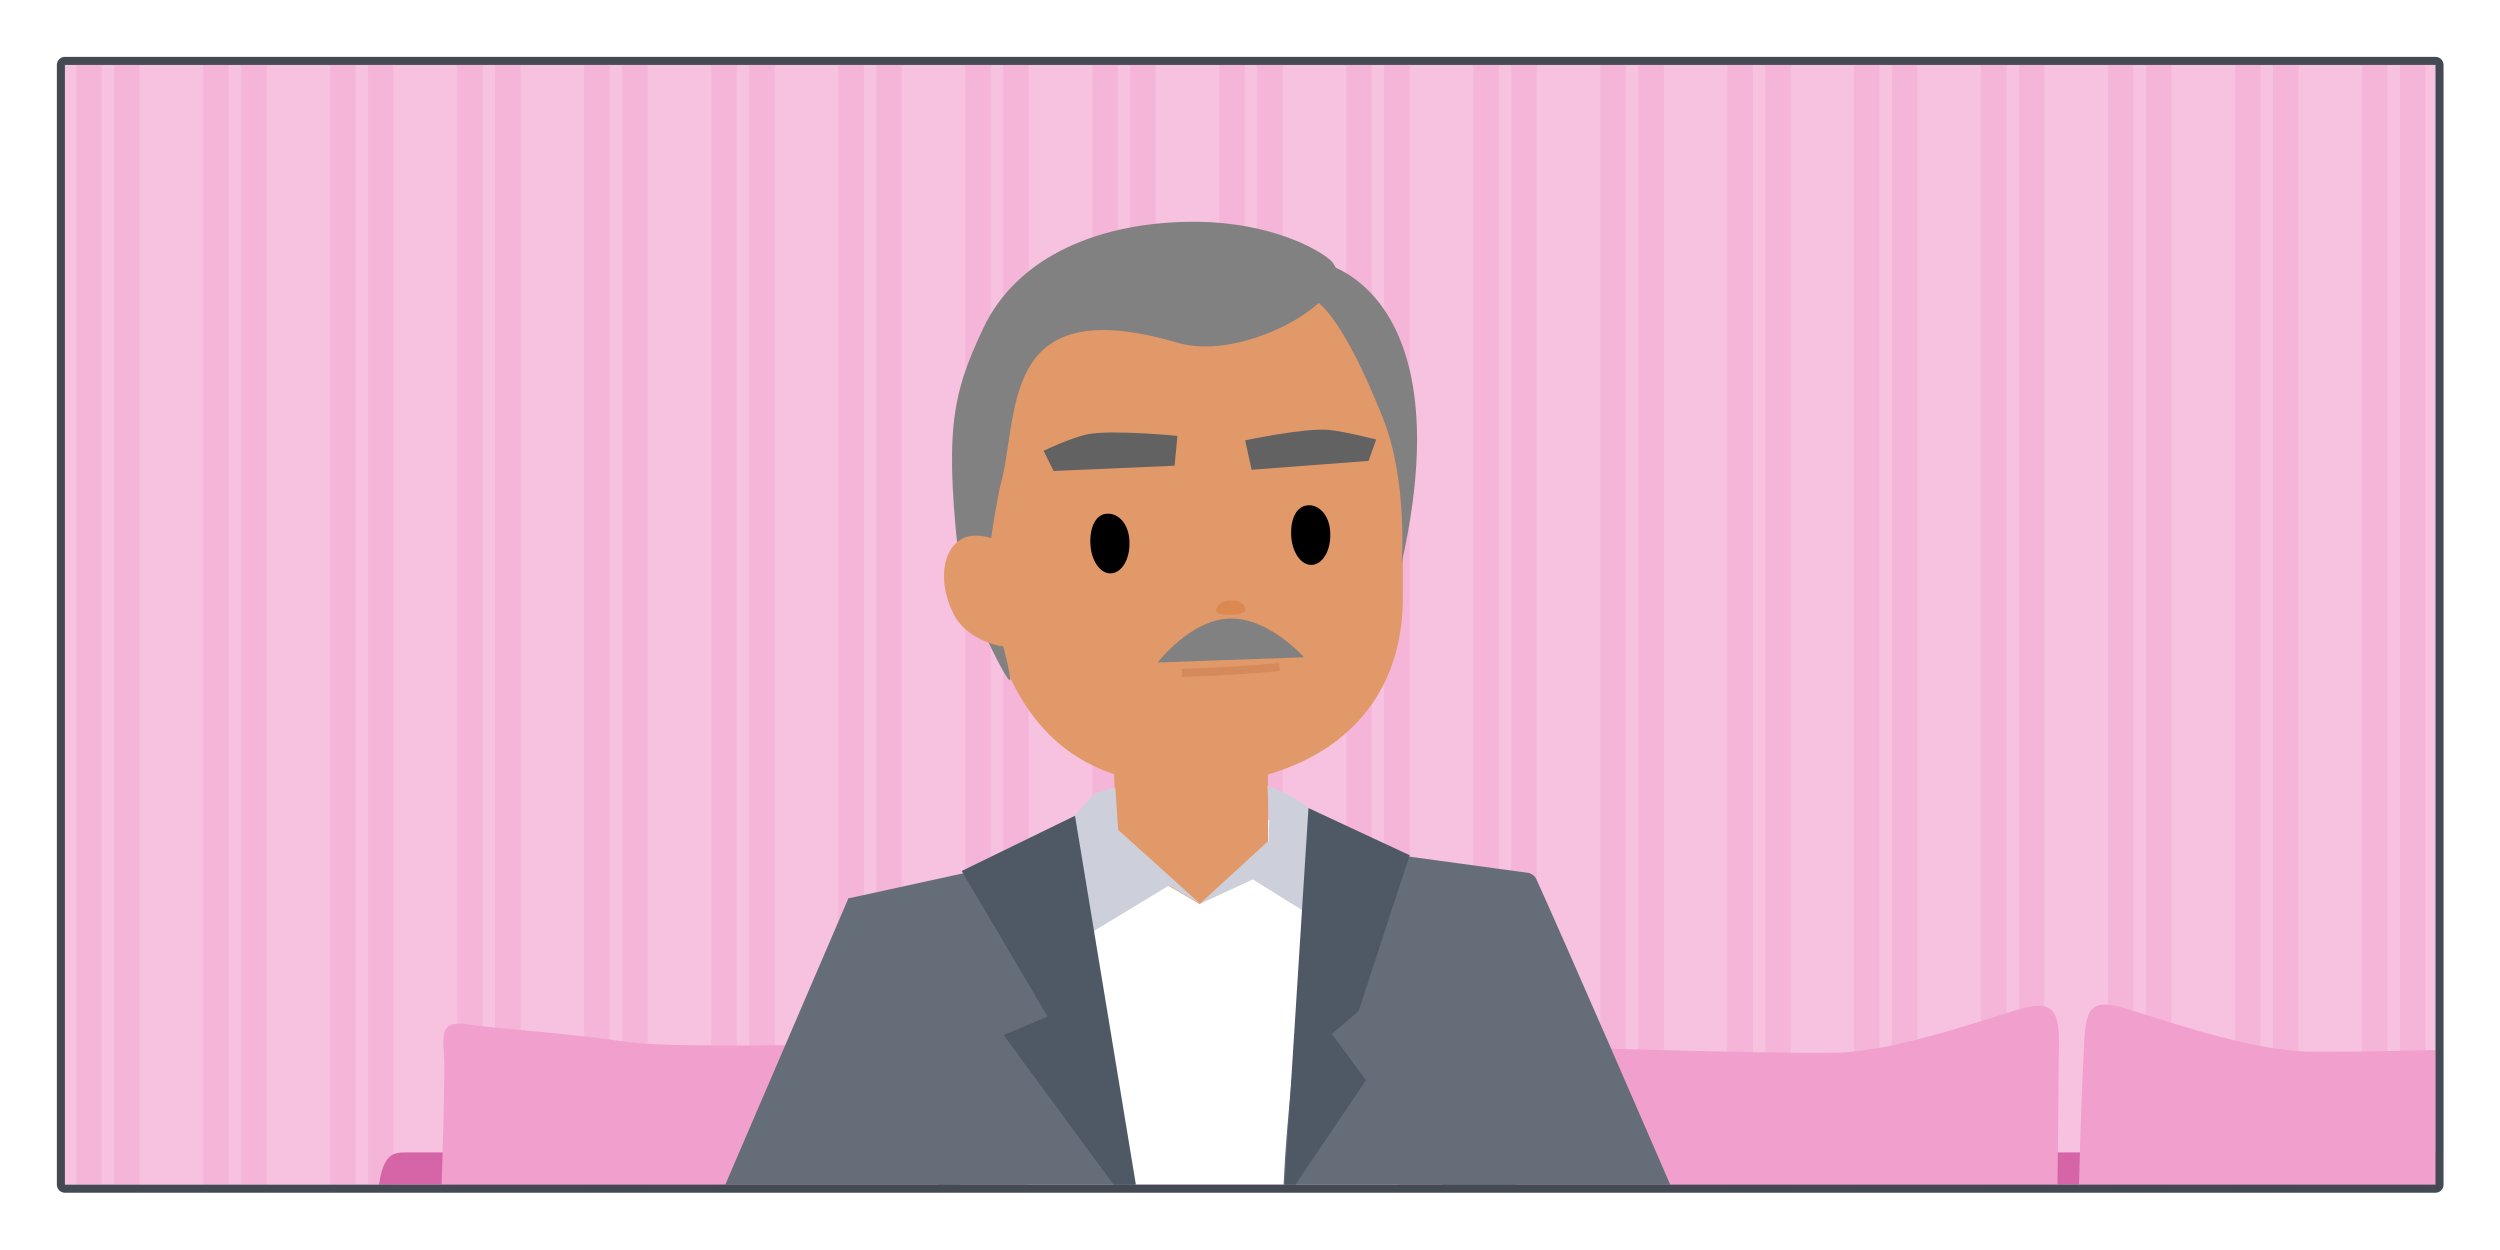 <svg version="1.1" id="cierre03" xmlns="http://www.w3.org/2000/svg" xmlns:xlink="http://www.w3.org/1999/xlink" x="0px" y="0px" width="620px" height="310px" viewBox="0 0 620 310" xml:space="preserve"><style type="text/css">.st0{fill:#FFFFFF;} .st1{clip-path:url(#XMLID_23_);fill:#F8CFE6;} .st2{clip-path:url(#XMLID_23_);} .st3{fill:#F6C2DF;} .st4{fill:#F4B5D8;} .st5{fill:#D565A7;} .st6{fill:#F19FCD;} .st7{fill:#E1996A;} .st8{fill:#818181;} .st9{fill:#626262;} .st10{fill:#DC8851;} .st11{fill:#CDD0DA;} .st12{fill:none;stroke:#D48A5B;stroke-width:2;stroke-miterlimit:10;} .st13{fill:#646D78;} .st14{fill:#4F5966;} .st15{fill:#434A54;}</style><g id="XMLID_4_"><path id="XMLID_2667_" class="st0" d="M0 0h620v310H0z"/><g id="XMLID_100_"><defs><path id="XMLID_101_" d="M16.1 16.1H604v277.7H16.1z"/></defs><clipPath id="XMLID_23_"><use xlink:href="#XMLID_101_" overflow="visible"/></clipPath><path id="XMLID_2666_" class="st1" d="M16.1 16.1H604v277.7H16.1z"/><g id="XMLID_971_" class="st2"><path id="XMLID_2665_" class="st3" d="M16.1 15h590.5v280H16.1z"/><g id="XMLID_972_"><g id="XMLID_973_"><path id="XMLID_2663_" class="st4" d="M302.4 15h15.7v280h-15.7z"/><path id="XMLID_2662_" class="st3" d="M308.7 15h3.1v280h-3.1z"/></g><g id="XMLID_974_"><path id="XMLID_2660_" class="st4" d="M270.9 15h15.7v280h-15.7z"/><path id="XMLID_2659_" class="st3" d="M277.2 15h3.1v280h-3.1z"/></g><g id="XMLID_975_"><path id="XMLID_2657_" class="st4" d="M239.4 15h15.7v280h-15.7z"/><path id="XMLID_2656_" class="st3" d="M245.7 15h3.1v280h-3.1z"/></g><g id="XMLID_976_"><path id="XMLID_2654_" class="st4" d="M207.9 15h15.7v280h-15.7z"/><path id="XMLID_2653_" class="st3" d="M214.2 15h3.1v280h-3.1z"/></g><g id="XMLID_977_"><path id="XMLID_2651_" class="st4" d="M176.4 15h15.7v280h-15.7z"/><path id="XMLID_2650_" class="st3" d="M182.7 15h3.1v280h-3.1z"/></g><g id="XMLID_978_"><path id="XMLID_2648_" class="st4" d="M144.9 15h15.7v280h-15.7z"/><path id="XMLID_2647_" class="st3" d="M151.2 15h3.1v280h-3.1z"/></g><g id="XMLID_979_"><path id="XMLID_2645_" class="st4" d="M113.4 15h15.7v280h-15.7z"/><path id="XMLID_2644_" class="st3" d="M119.7 15h3.1v280h-3.1z"/></g><g id="XMLID_980_"><path id="XMLID_2642_" class="st4" d="M81.9 15h15.7v280H81.9z"/><path id="XMLID_2641_" class="st3" d="M88.2 15h3.1v280h-3.1z"/></g><g id="XMLID_981_"><path id="XMLID_2639_" class="st4" d="M50.4 15h15.7v280H50.4z"/><path id="XMLID_2638_" class="st3" d="M56.7 15h3.1v280h-3.1z"/></g><g id="XMLID_982_"><path id="XMLID_2636_" class="st4" d="M18.9 15h15.7v280H18.9z"/><path id="XMLID_2635_" class="st3" d="M25.2 15h3.1v280h-3.1z"/></g></g><g id="XMLID_983_"><g id="XMLID_984_"><g id="XMLID_985_"><path id="XMLID_2632_" class="st4" d="M585.8 15h15.7v280h-15.7z"/><path id="XMLID_2631_" class="st3" d="M592.1 15h3.1v280h-3.1z"/></g><g id="XMLID_986_"><path id="XMLID_2629_" class="st4" d="M554.3 15H570v280h-15.7z"/><path id="XMLID_2628_" class="st3" d="M560.6 15h3.1v280h-3.1z"/></g><g id="XMLID_987_"><path id="XMLID_2626_" class="st4" d="M522.8 15h15.7v280h-15.7z"/><path id="XMLID_2625_" class="st3" d="M529.1 15h3.1v280h-3.1z"/></g><g id="XMLID_988_"><path id="XMLID_2623_" class="st4" d="M491.3 15H507v280h-15.7z"/><path id="XMLID_2622_" class="st3" d="M497.6 15h3.1v280h-3.1z"/></g><g id="XMLID_989_"><path id="XMLID_2620_" class="st4" d="M459.8 15h15.7v280h-15.7z"/><path id="XMLID_2619_" class="st3" d="M466.1 15h3.1v280h-3.1z"/></g><g id="XMLID_990_"><path id="XMLID_2617_" class="st4" d="M428.4 15h15.7v280h-15.7z"/><path id="XMLID_2616_" class="st3" d="M434.7 15h3.1v280h-3.1z"/></g><g id="XMLID_991_"><path id="XMLID_2614_" class="st4" d="M396.9 15h15.7v280h-15.7z"/><path id="XMLID_2613_" class="st3" d="M403.2 15h3.1v280h-3.1z"/></g><g id="XMLID_992_"><path id="XMLID_2611_" class="st4" d="M365.4 15h15.7v280h-15.7z"/><path id="XMLID_2610_" class="st3" d="M371.7 15h3.1v280h-3.1z"/></g><g id="XMLID_993_"><path id="XMLID_2608_" class="st4" d="M333.9 15h15.7v280h-15.7z"/><path id="XMLID_2607_" class="st3" d="M340.2 15h3.1v280h-3.1z"/></g></g></g></g><g id="XMLID_102_" class="st2"><g id="XMLID_2599_"><path id="XMLID_996_" class="st5" d="M93.3 306.1c0-20.6 3.5-20.3 7.8-20.3h505.5l-.6 20.3H93.3z"/><path id="XMLID_997_" class="st6" d="M515.6 293.9c.3-12.5.7-24.5 1.3-35.6.4-7.8 1.7-10.2 8-8.8 6.3 1.5 29.3 10.2 45.3 11.2 4.2.3 17 .1 33.8-.3 14-.3 3.6 9.2 7 35 .8 6-95.5.7-95.4-1.5z"/><path id="XMLID_998_" class="st6" d="M510.2 298c.2-13.7.3-27.1.4-39.4.1-7.8-1.7-10.2-8-8.8-6.3 1.5-29.3 10.2-45.3 11.2-16 1-160-4.3-160-4.3s-124.5 4.3-141 1.8c-16.5-2.4-33.5-3.4-39.9-4.4-6.3-1-6.8 1-6.3 7.3.3 3.6-.2 20.5-.7 36.5-.1 1.3 400.7 2.4 400.8.1z"/></g><g id="XMLID_629_"><path id="XMLID_2598_" class="st0" d="M344.3 218.8s-12.4-9.7-43-10.4c-38.4-1-44.8 10.4-48.2 11.3-1.9.5-.8 38.1 2.3 78.1.1 1.9 92.1 1 91.9-.4-4-38.8-6-68.7-3-78.6z"/><path id="XMLID_999_" class="st0" d="M261.3 215.5s32.4 39.5 39 42.9c6.6 3.4 30.5-42.9 30.5-45.6-.1-2.7-32.8-26.8-69.5 2.7z"/><path id="XMLID_2596_" class="st7" d="M314.5 213.4l-.1-42.6-38.7 1 1.2 40.3 20.6 12.1z"/><path id="XMLID_2595_" class="st7" d="M347.9 148c.1 33-26.5 47.3-54.7 46.7-36.4-.8-47.1-27.5-51.4-60.2-8-61.3 12-61.3 42.6-64.9 68.1-7.8 63.3 18.2 63.5 78.4z"/><path id="XMLID_2594_" class="st8" d="M329.9 64.5c-3.2-2.9-15.1-9.3-32.9-9.5-23.9-.2-44.7 8.4-53.2 26.5-7.9 16.8-9.7 25.7-5.5 61.9.3 2.6 13.2 30.3 12.2 24.5-3.4-19.9-9.1-12.8-2.6-46.8 5.2-17.4-1-49.2 43.8-36.2 17.3 5.5 46.9-12.5 38.2-20.4z"/><path id="XMLID_2593_" d="M270.4 134.6c.1 4.3 2.4 7.7 5.1 7.6 2.7-.1 4.8-3.6 4.6-7.9-.1-4.3-2.7-7-5.4-6.9-2.7 0-4.4 2.9-4.3 7.2z"/><path id="XMLID_2587_" d="M320.2 132.5c.1 4.3 2.4 7.7 5.1 7.6 2.7-.1 4.8-3.6 4.6-7.9-.1-4.3-2.7-7-5.4-6.9-2.7.1-4.4 2.9-4.3 7.2z"/><path id="XMLID_2586_" class="st7" d="M257.6 143.2c3.9 7.7 4.4 13.8-.6 16.4-5 2.6-16.6.3-20.5-7.3-3.9-7.7-2.9-16 2.1-18.7 5-2.7 15.2 1.9 19 9.6z"/><path id="XMLID_2562_" class="st9" d="M308.8 109.2s14.7-3.1 20.6-2.6c4.2.4 11.9 2.4 11.9 2.4l-1.9 5.3-29 2.2-1.6-7.3z"/><path id="XMLID_2561_" class="st9" d="M292 108.1s-16.4-1.6-22.2-.4c-4.2.8-11 4.1-11 4.1l2.5 5 30-1.3.7-7.4z"/><path id="XMLID_2560_" class="st10" d="M301.6 151.5c0-1.4 1.6-2.6 3.6-2.6 2-.1 3.7 1 3.7 2.4s-7.3 1.6-7.3.2z"/><path id="XMLID_1955_" class="st11" d="M260.6 212.2l8.2 20.2 21.1-12.8 7.7 4.5-20.3-18.3-.7-10.5-5 1.4c-.1 0-9.8 10-11 15.5z"/><path id="XMLID_1937_" class="st11" d="M328.9 207.2l-4.4 19.5-13.8-8.6-13.2 6.1 17.1-15.7.2-6.1-.5-7.5c.1 0 13.5 4.5 14.6 12.3z"/><path id="XMLID_841_" class="st8" d="M347.6 139.7s1.6-20.5-4.7-36.2c-20-49.7-24.6-21.2-29.5-33.1s53.2-14.9 34.2 69.3z"/><path id="XMLID_840_" class="st12" d="M317.3 165.4s-7.9.9-24.2 1.5"/><path id="XMLID_806_" class="st13" d="M210.4 222.8l-33.8 78.6 55.3.9 27.9-39.1s-48.6-41.2-49.4-40.4z"/><path id="XMLID_805_" class="st8" d="M287.1 164.3l36.3-1.3s-8.8-9.9-18.4-9.6c-9.7.2-17.9 10.9-17.9 10.9z"/><path id="XMLID_1000_" class="st13" d="M264.4 211l-54 11.8s18.1 33.5 23 76.3c.3 2.4 48.7-1.3 48.7-1.3L264.4 211z"/><path id="XMLID_1001_" class="st14" d="M266.6 202.3L238.5 216l21.3 36.1-10.9 4.6 34.4 46.8z"/><path id="XMLID_1002_" class="st13" d="M379.2 216.5l-52-7.1s-10.2 76.5-8.8 92c.3 3.3 57.5 2.2 57.6-2 .7-37 3.2-82.9 3.2-82.9z"/><path id="XMLID_1003_" class="st14" d="M318.3 298.2l6.2-97.8 25.1 11.7-14.4 43.9 9.5 3.1z"/><path id="XMLID_630_" class="st13" d="M379.2 216.5s1.3.4 1.8 1.5c8.2 18.1 28.2 64.2 36.9 84.3.8 1.9-53.9 0-53.9 0l-33.7-45.9c0-.1 48.1-40.8 48.9-39.9z"/></g></g></g><g id="XMLID_970_"><defs><path id="XMLID_99_" d="M16.1 16.1H604v277.7H16.1z"/></defs><clipPath id="XMLID_24_"><use xlink:href="#XMLID_99_" overflow="visible"/></clipPath></g><g id="XMLID_994_"><defs><path id="XMLID_28_" d="M16.1 16.1H604v277.7H16.1z"/></defs><clipPath id="XMLID_25_"><use xlink:href="#XMLID_28_" overflow="visible"/></clipPath></g><g id="XMLID_995_"><defs><path id="XMLID_26_" d="M16.1 16.1H604v277.7H16.1z"/></defs><clipPath id="XMLID_27_"><use xlink:href="#XMLID_26_" overflow="visible"/></clipPath></g><g id="XMLID_5_"><path id="XMLID_15_" class="st15" d="M604 16.1v277.7H16.1V16.1H604m0-2H16.1c-1.1 0-2 .9-2 2v277.7c0 1.1.9 2 2 2H604c1.1 0 2-.9 2-2V16.1c0-1.1-.9-2-2-2z"/></g></g></svg>